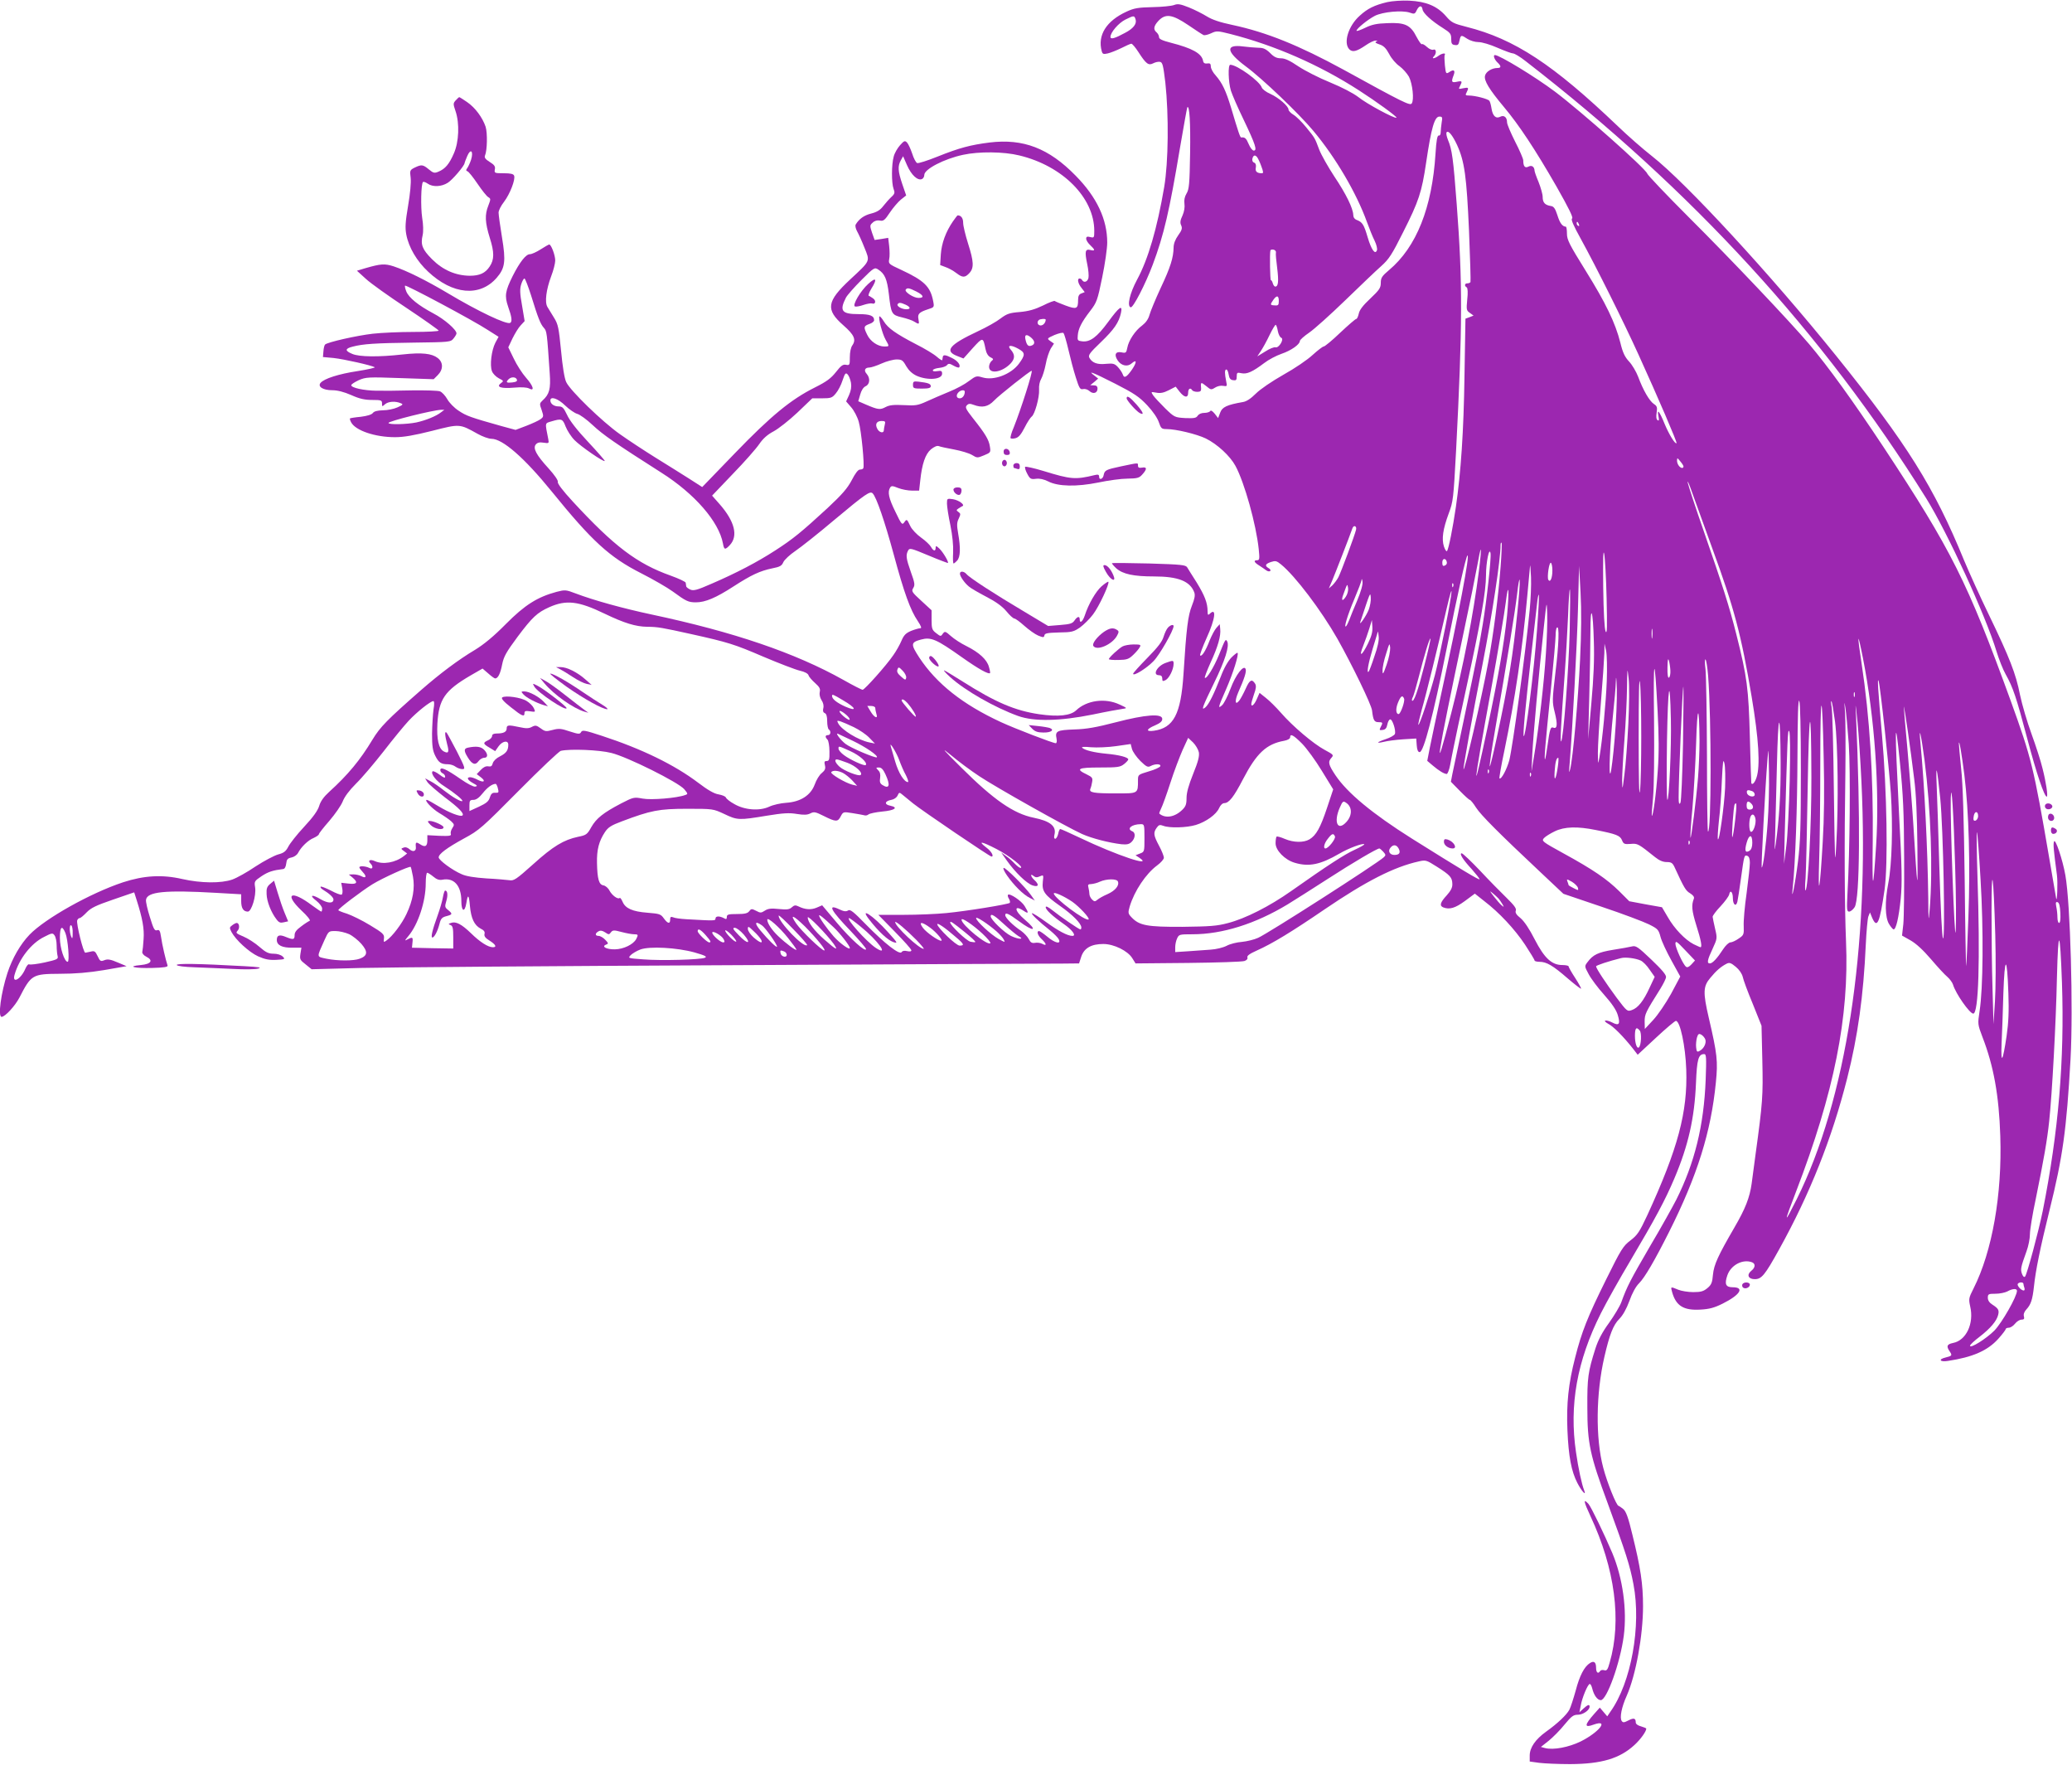 <?xml version="1.0" standalone="no"?>
<!DOCTYPE svg PUBLIC "-//W3C//DTD SVG 20010904//EN"
 "http://www.w3.org/TR/2001/REC-SVG-20010904/DTD/svg10.dtd">
<svg version="1.0" xmlns="http://www.w3.org/2000/svg"
 width="1280pt" height="1090pt" viewBox="0 0 1280 1090"
 preserveAspectRatio="xMidYMid meet">
<g transform="translate(0,1090) scale(0.1,-0.1)"
fill="#9c27b0" stroke="none">
<path d="M8570 10887 c-80 -19 -122 -40 -170 -84 -71 -63 -103 -169 -64 -208
20 -19 45 -13 102 26 23 16 50 29 60 28 13 0 14 -2 3 -6 -9 -4 -2 -10 20 -17
26 -8 41 -23 61 -60 14 -28 43 -61 64 -75 20 -15 46 -44 58 -65 22 -43 33
-143 17 -165 -10 -15 -55 7 -420 208 -277 151 -477 232 -688 277 -77 16 -126
33 -158 53 -26 16 -75 41 -110 55 -53 21 -69 24 -92 15 -16 -6 -75 -12 -133
-13 -88 -2 -114 -6 -161 -28 -124 -57 -180 -145 -153 -244 5 -18 10 -20 37
-14 18 4 55 19 84 33 29 15 57 27 62 27 6 0 26 -24 44 -52 47 -73 62 -84 91
-69 13 7 32 11 42 9 16 -3 20 -21 33 -128 22 -203 19 -490 -7 -645 -44 -257
-99 -446 -168 -573 -45 -84 -63 -163 -39 -170 15 -4 90 141 136 263 69 184
103 330 169 725 23 134 43 246 45 248 13 13 20 -94 17 -283 -3 -191 -6 -224
-22 -250 -12 -20 -16 -41 -13 -63 3 -21 -1 -48 -12 -73 -14 -29 -16 -45 -8
-61 8 -18 4 -30 -19 -62 -18 -25 -28 -52 -28 -75 -1 -62 -19 -121 -80 -250
-32 -69 -63 -144 -69 -166 -7 -26 -23 -48 -45 -65 -43 -31 -84 -93 -92 -138
-6 -31 -9 -34 -36 -28 -36 7 -47 -14 -24 -49 22 -34 61 -42 86 -20 33 29 34 9
4 -36 -34 -49 -50 -58 -58 -31 -4 11 -17 31 -30 45 -20 21 -29 24 -73 20 -54
-6 -86 6 -103 37 -9 16 1 30 71 97 82 79 111 121 124 181 11 53 -10 38 -79
-56 -69 -94 -112 -126 -161 -120 -27 3 -30 6 -27 36 3 42 23 82 77 152 40 52
45 65 74 207 17 82 31 179 31 215 0 143 -64 280 -195 413 -166 170 -324 230
-531 205 -119 -15 -187 -33 -322 -87 -62 -25 -119 -43 -126 -40 -8 3 -22 30
-31 59 -10 29 -24 60 -32 68 -13 13 -18 11 -43 -17 -16 -18 -34 -49 -39 -70
-14 -49 -14 -164 -1 -199 9 -24 8 -31 -14 -51 -13 -12 -36 -38 -50 -56 -18
-24 -39 -37 -75 -46 -44 -11 -75 -34 -95 -68 -4 -7 0 -25 8 -40 9 -16 30 -61
46 -102 35 -87 40 -78 -88 -197 -146 -136 -153 -186 -41 -284 65 -57 79 -87
55 -122 -10 -13 -16 -43 -16 -74 0 -48 -1 -51 -24 -47 -18 4 -31 -5 -62 -45
-31 -39 -58 -59 -130 -95 -148 -74 -271 -175 -494 -406 l-202 -209 -81 52
c-45 29 -139 87 -208 130 -69 43 -168 108 -220 145 -108 76 -307 269 -331 321
-11 22 -23 97 -32 194 -14 141 -18 163 -43 203 -15 25 -34 55 -41 67 -18 29
-8 107 23 190 14 36 25 80 25 97 0 33 -25 99 -37 99 -4 0 -28 -14 -53 -30 -25
-16 -55 -30 -67 -30 -24 0 -62 -48 -106 -135 -46 -93 -51 -122 -28 -189 23
-64 26 -92 13 -100 -21 -13 -198 71 -387 184 -133 79 -252 138 -333 165 -56
18 -80 16 -174 -11 l-53 -16 55 -50 c30 -28 144 -109 253 -181 108 -72 197
-135 197 -139 0 -4 -70 -8 -155 -8 -86 0 -199 -5 -252 -11 -97 -11 -280 -52
-295 -67 -4 -4 -9 -23 -10 -42 l-3 -35 66 -6 c64 -7 233 -45 254 -57 5 -3 -43
-14 -107 -24 -113 -17 -206 -46 -228 -73 -19 -23 16 -45 72 -45 33 0 72 -10
118 -30 51 -23 83 -30 129 -30 56 0 61 -2 61 -22 0 -20 1 -20 18 -5 20 18 64
21 97 7 18 -7 15 -10 -20 -26 -22 -10 -62 -18 -90 -18 -34 -1 -54 -6 -62 -17
-8 -10 -35 -18 -74 -23 -34 -3 -64 -8 -67 -10 -2 -2 1 -13 7 -24 27 -51 148
-92 271 -92 55 0 117 11 229 39 172 44 170 44 281 -18 30 -17 69 -31 86 -31
69 0 203 -117 372 -325 249 -307 357 -406 552 -505 75 -38 163 -89 196 -113
82 -60 96 -67 143 -67 58 0 124 28 232 98 110 71 163 96 240 112 47 9 59 16
68 38 7 15 40 46 74 69 34 23 143 109 241 192 195 163 221 180 237 164 23 -23
74 -171 130 -377 64 -237 103 -345 149 -412 21 -32 25 -44 15 -44 -8 0 -33 -7
-56 -16 -33 -14 -45 -26 -60 -61 -10 -24 -33 -65 -51 -90 -42 -62 -177 -213
-189 -213 -6 0 -59 27 -119 61 -298 167 -677 296 -1185 404 -174 37 -356 87
-469 130 -60 23 -66 23 -117 10 -119 -32 -197 -81 -314 -199 -75 -76 -136
-126 -190 -159 -104 -62 -216 -146 -334 -249 -209 -183 -253 -228 -300 -306
-76 -126 -151 -217 -268 -323 -33 -30 -53 -58 -61 -86 -9 -29 -37 -69 -93
-129 -44 -47 -88 -103 -98 -123 -15 -29 -28 -39 -63 -48 -24 -7 -87 -40 -139
-74 -51 -35 -116 -71 -144 -81 -69 -24 -192 -23 -308 3 -126 29 -238 22 -367
-20 -202 -67 -480 -223 -577 -323 -57 -59 -107 -146 -137 -237 -40 -123 -60
-271 -36 -271 21 0 83 67 110 119 73 142 80 146 250 147 94 0 178 7 274 23
l138 24 -55 23 c-44 19 -62 22 -82 14 -23 -9 -27 -7 -42 25 -14 30 -20 34 -42
28 -14 -3 -30 -6 -34 -7 -12 -1 -57 182 -50 200 3 8 10 14 15 14 6 0 25 16 43
35 27 28 58 43 163 79 l131 45 15 -47 c36 -113 48 -178 43 -242 -2 -36 -6 -71
-8 -79 -2 -8 8 -21 24 -29 46 -23 31 -46 -33 -52 -91 -8 -39 -21 70 -18 76 2
99 6 95 16 -10 28 -34 130 -40 175 -6 39 -10 47 -25 42 -15 -5 -22 9 -44 81
-15 47 -26 95 -24 107 7 50 118 61 431 43 l157 -9 0 -42 c0 -43 13 -65 41 -65
23 0 53 99 45 150 -6 37 -4 39 40 69 41 27 69 36 134 44 9 1 16 15 18 33 3 26
8 33 32 38 16 3 34 15 41 28 19 37 62 79 97 93 17 8 32 18 32 23 0 5 29 42 65
83 35 41 72 94 82 119 11 29 40 68 82 110 37 36 113 126 171 200 57 74 127
159 154 188 51 55 136 122 153 122 6 0 7 -19 1 -52 -4 -29 -8 -97 -9 -150 0
-78 4 -104 20 -136 21 -42 36 -52 79 -52 15 0 36 -7 46 -15 11 -8 30 -15 42
-15 20 0 18 7 -33 108 -31 59 -59 111 -64 117 -13 13 -11 -16 3 -70 14 -50 9
-61 -20 -46 -32 17 -45 74 -40 172 9 151 45 204 206 298 l73 42 35 -30 c19
-17 38 -31 43 -31 17 0 32 29 43 86 10 50 25 76 96 172 90 120 121 149 195
182 105 47 181 38 342 -40 123 -59 192 -80 264 -81 63 0 94 -6 266 -44 235
-52 272 -64 449 -140 99 -42 201 -81 227 -87 31 -7 51 -18 54 -29 3 -10 22
-31 41 -48 27 -24 33 -36 28 -55 -3 -15 1 -34 11 -50 11 -16 15 -35 11 -50 -4
-16 -1 -26 9 -30 10 -4 15 -20 15 -50 0 -25 5 -48 10 -51 15 -10 12 -35 -5
-35 -18 0 -19 -12 -3 -28 6 -6 12 -39 12 -72 1 -51 -2 -60 -17 -60 -14 0 -16
-5 -11 -26 5 -21 1 -31 -19 -48 -15 -11 -34 -43 -44 -71 -25 -67 -87 -107
-176 -113 -34 -2 -82 -13 -105 -24 -60 -28 -153 -21 -217 17 -26 14 -48 32
-51 40 -3 7 -23 15 -45 19 -27 4 -67 27 -126 72 -147 111 -348 209 -596 290
-104 34 -120 37 -127 23 -8 -14 -15 -14 -71 4 -53 18 -67 19 -105 9 -41 -11
-47 -10 -74 10 -26 19 -33 20 -54 9 -18 -10 -35 -11 -75 -2 -71 15 -81 14 -81
-8 0 -21 -19 -31 -61 -31 -19 0 -29 -5 -29 -15 0 -9 -11 -21 -25 -27 -33 -15
-32 -22 10 -46 l34 -21 21 30 c24 33 60 39 60 10 0 -35 -12 -52 -51 -72 -23
-11 -41 -29 -45 -43 -4 -17 -11 -22 -27 -19 -15 3 -31 -5 -47 -22 l-25 -26 25
-19 c33 -25 20 -36 -19 -16 -16 9 -37 16 -46 16 -25 0 -17 -18 18 -37 26 -14
29 -18 13 -21 -11 -2 -48 17 -91 47 -88 61 -125 78 -125 55 0 -8 7 -17 15 -20
8 -4 15 -13 15 -21 0 -10 -10 -6 -35 13 -20 15 -39 24 -43 20 -13 -14 24 -62
73 -92 61 -39 117 -85 111 -91 -7 -7 -59 23 -113 65 -27 22 -65 48 -83 57
l-34 18 15 -24 c9 -13 58 -55 108 -94 87 -65 120 -100 108 -111 -11 -11 -85
18 -147 56 -36 22 -68 40 -73 40 -19 0 30 -53 76 -81 29 -17 62 -40 74 -51 20
-19 21 -22 7 -43 -8 -12 -12 -28 -9 -36 4 -11 -9 -13 -70 -11 l-75 4 0 -31 c0
-38 -13 -46 -45 -25 -25 16 -29 14 -26 -18 3 -25 -18 -32 -39 -13 -12 11 -26
15 -37 10 -17 -6 -17 -7 2 -21 l20 -15 -20 -16 c-53 -41 -129 -54 -180 -31
-28 13 -45 4 -27 -14 20 -20 15 -40 -7 -28 -22 11 -61 14 -61 3 0 -4 10 -17
22 -30 25 -26 19 -40 -10 -24 -12 6 -33 11 -49 11 l-28 -1 22 -18 c37 -31 29
-44 -23 -38 l-46 5 6 -33 c4 -19 2 -36 -3 -40 -6 -3 -36 8 -67 25 -32 16 -60
27 -63 24 -3 -4 2 -11 13 -18 40 -24 66 -48 66 -61 0 -25 -33 -25 -77 0 -56
34 -76 28 -29 -8 20 -16 36 -37 36 -48 0 -10 -2 -19 -5 -19 -3 0 -29 18 -58
39 -127 96 -175 73 -65 -32 36 -33 58 -61 51 -64 -6 -2 -30 -17 -52 -34 -29
-21 -41 -36 -41 -54 0 -29 -8 -30 -53 -12 -40 17 -57 12 -57 -18 0 -33 33 -49
99 -48 l53 0 -6 -37 c-5 -34 -3 -39 32 -66 l37 -30 305 8 c168 4 1189 12 2270
17 1081 6 2010 10 2065 10 l101 1 14 43 c18 52 62 77 136 77 65 0 151 -42 179
-88 l20 -32 325 3 c179 2 335 7 348 12 14 5 21 13 18 22 -4 10 14 23 59 43 94
42 213 114 418 254 256 174 428 262 582 296 43 10 47 8 112 -33 82 -52 94 -66
95 -106 1 -22 -9 -42 -35 -71 -40 -43 -46 -64 -21 -74 39 -15 74 -4 133 39
l62 46 58 -46 c93 -71 188 -173 252 -269 32 -49 59 -93 59 -98 0 -4 14 -8 30
-8 44 0 83 -23 174 -102 43 -37 81 -66 83 -64 2 2 -14 32 -36 66 -23 35 -41
67 -41 72 0 4 -17 8 -38 8 -66 0 -111 42 -171 158 -33 65 -64 111 -87 131 -26
21 -35 34 -30 47 5 13 -10 33 -56 78 -35 34 -109 109 -165 169 -56 59 -107
107 -113 107 -17 0 7 -39 62 -98 26 -30 48 -57 48 -62 0 -8 -110 58 -418 251
-243 153 -399 282 -472 391 -44 66 -48 83 -24 109 14 16 11 19 -43 48 -69 37
-198 146 -270 229 -29 33 -70 74 -92 91 l-40 32 -15 -34 c-15 -37 -36 -57 -36
-35 0 7 8 35 17 61 13 35 14 52 7 64 -20 32 -34 25 -58 -29 -13 -29 -31 -62
-39 -73 -27 -35 -31 -6 -8 48 39 88 52 129 46 145 -11 30 -62 -36 -94 -123
-17 -45 -40 -90 -51 -100 -28 -25 -26 -16 25 100 44 101 79 214 70 223 -2 3
-20 -11 -38 -29 -21 -22 -46 -65 -66 -119 -41 -105 -74 -172 -95 -189 -28 -23
-18 3 54 151 68 139 96 228 81 257 -10 17 -11 15 -51 -84 -32 -78 -77 -151
-87 -141 -3 2 13 44 35 93 46 99 65 166 60 209 l-3 29 -20 -22 c-11 -12 -30
-48 -43 -80 -24 -63 -48 -100 -58 -91 -3 4 15 52 40 108 54 118 63 193 18 148
-9 -9 -12 -5 -12 17 0 51 -18 97 -67 177 -27 42 -53 84 -59 94 -9 15 -35 18
-235 24 -123 3 -226 4 -229 2 -3 -2 9 -16 26 -32 41 -36 107 -50 233 -50 149
0 223 -29 249 -99 6 -18 2 -39 -15 -82 -24 -61 -34 -136 -52 -424 -16 -246
-61 -331 -183 -348 -51 -7 -48 10 7 33 32 14 45 25 45 40 0 35 -104 27 -288
-21 -120 -31 -180 -42 -256 -44 -107 -4 -119 -10 -109 -57 3 -16 1 -28 -5 -28
-17 0 -251 90 -338 130 -236 109 -398 237 -505 399 -54 83 -53 94 10 111 63
17 95 3 256 -111 99 -70 162 -105 171 -96 2 2 -1 19 -7 39 -12 44 -59 88 -139
128 -33 16 -76 44 -96 62 -34 30 -37 31 -50 14 -12 -18 -14 -17 -41 4 -25 19
-28 28 -28 81 l0 60 -63 58 c-59 54 -63 60 -50 80 11 18 9 32 -15 98 -30 85
-32 105 -17 133 9 17 17 15 127 -31 64 -27 118 -47 119 -46 6 6 -30 67 -52 88
-20 19 -24 20 -24 6 0 -24 -14 -21 -29 6 -7 12 -34 38 -61 57 -27 19 -57 51
-66 70 -22 46 -22 46 -38 24 -13 -18 -17 -13 -55 66 -41 83 -49 122 -32 149 8
12 15 11 50 -3 23 -9 61 -16 85 -16 l44 0 7 63 c11 102 31 162 66 192 20 16
38 24 48 20 9 -4 51 -13 95 -21 43 -8 93 -23 111 -34 31 -19 33 -19 74 -2 41
17 42 18 36 55 -6 41 -28 78 -106 176 -43 55 -48 66 -36 78 10 11 20 11 41 3
53 -20 90 -13 127 26 31 33 222 184 232 184 10 0 -66 -238 -110 -348 -15 -34
-23 -65 -20 -68 3 -4 18 -4 31 0 19 5 34 23 56 66 16 32 36 62 43 67 19 12 49
119 46 166 -2 25 4 52 13 67 8 14 21 54 28 90 6 36 21 79 31 97 l20 31 -23 16
c-21 15 -21 16 26 37 27 11 52 17 56 12 4 -4 18 -50 30 -102 12 -52 32 -129
46 -172 21 -67 27 -76 44 -72 12 3 29 -2 40 -12 23 -21 50 -13 50 15 0 14 -7
20 -22 20 l-23 1 25 20 24 21 -24 19 c-44 33 -12 21 130 -51 117 -60 147 -80
197 -133 35 -37 64 -80 72 -105 13 -38 17 -42 48 -42 58 0 186 -31 242 -58 71
-35 150 -108 183 -169 56 -103 128 -362 144 -515 6 -59 5 -68 -10 -68 -24 0
-19 -13 12 -32 15 -10 35 -23 44 -30 9 -7 21 -9 25 -4 4 4 0 12 -10 17 -25 15
-21 26 14 38 28 9 35 8 63 -15 88 -72 247 -282 348 -459 89 -158 210 -406 214
-443 7 -61 14 -72 40 -72 27 0 28 -3 13 -31 -9 -18 -8 -20 13 -17 16 2 24 11
28 32 3 16 10 31 17 33 14 5 38 -69 30 -90 -3 -8 -29 -23 -57 -32 -57 -19 -63
-29 -9 -16 19 5 71 12 116 15 l82 5 3 -42 c2 -29 8 -42 18 -42 25 0 84 227
166 635 70 352 119 568 129 579 18 18 -52 -354 -165 -869 -27 -124 -56 -264
-66 -312 l-17 -87 33 -28 c39 -33 70 -52 87 -53 6 0 16 26 22 58 6 31 15 80
21 107 5 28 41 196 80 375 86 394 120 586 120 688 0 79 20 178 28 135 5 -30
-24 -294 -48 -438 -25 -151 -37 -209 -115 -580 -35 -165 -68 -321 -73 -346
l-9 -47 55 -56 c30 -31 58 -56 62 -56 4 0 22 -21 38 -47 31 -48 142 -159 404
-405 l136 -128 236 -80 c129 -43 261 -93 293 -109 54 -27 59 -32 71 -77 7 -27
38 -93 68 -147 l54 -98 -57 -107 c-33 -59 -81 -130 -110 -161 l-52 -56 -1 46
c0 46 5 56 98 204 17 28 33 59 34 70 2 14 -25 46 -90 108 -83 79 -96 88 -120
82 -15 -4 -67 -13 -117 -21 -92 -15 -124 -30 -158 -76 -19 -25 -19 -26 7 -74
14 -27 57 -85 96 -128 48 -54 75 -94 84 -125 17 -56 8 -68 -34 -46 -17 9 -37
14 -43 12 -7 -2 2 -11 18 -20 31 -15 94 -79 151 -151 l31 -40 113 105 c61 57
117 104 123 104 26 0 59 -155 64 -300 9 -263 -51 -488 -241 -901 -48 -103 -61
-122 -104 -155 -45 -34 -58 -55 -150 -241 -115 -232 -151 -323 -191 -481 -42
-162 -55 -286 -48 -451 7 -161 24 -252 61 -324 25 -49 57 -85 43 -48 -16 40
-37 139 -51 237 -43 290 6 564 153 857 34 68 117 216 185 330 153 259 212 368
270 505 86 203 124 372 133 587 6 149 15 180 51 180 13 0 14 -22 9 -158 -11
-283 -68 -515 -182 -742 -21 -41 -93 -171 -162 -287 -121 -208 -142 -248 -177
-345 -9 -25 -44 -83 -76 -128 -41 -56 -67 -105 -84 -158 -46 -145 -51 -179
-50 -367 0 -219 17 -295 125 -587 113 -308 138 -386 160 -503 49 -256 -14
-607 -143 -787 l-19 -28 -23 27 -23 27 -34 -38 c-62 -70 -63 -89 -4 -67 98 35
34 -47 -80 -104 -74 -36 -168 -54 -220 -41 l-26 7 48 38 c26 21 71 66 98 100
43 52 55 61 83 61 31 0 72 28 72 50 0 16 -12 12 -38 -12 l-25 -23 8 40 c8 49
44 135 56 135 5 0 11 -12 15 -27 10 -42 32 -73 53 -73 37 0 120 230 142 397
21 160 -6 357 -71 512 -49 116 -131 285 -147 303 -34 37 -30 15 12 -75 152
-325 194 -646 119 -905 -12 -44 -18 -52 -34 -47 -10 3 -21 1 -25 -5 -12 -20
-25 -10 -25 19 0 36 -13 46 -38 30 -35 -22 -64 -78 -88 -170 -14 -50 -31 -103
-39 -118 -17 -32 -73 -85 -143 -135 -67 -48 -102 -99 -102 -148 l0 -37 58 -8
c31 -4 118 -8 192 -8 193 1 306 34 398 119 37 34 72 83 72 100 0 3 -15 9 -32
14 -20 5 -33 15 -33 24 0 27 -12 30 -45 13 -27 -14 -34 -15 -42 -3 -13 20 -1
84 32 157 56 128 100 371 100 551 0 138 -15 237 -66 443 -25 105 -39 143 -56
157 -13 11 -26 19 -29 20 -13 0 -71 144 -95 236 -48 182 -45 457 7 683 32 139
55 198 92 235 22 22 44 61 63 112 16 46 40 90 59 108 36 36 98 143 185 316
176 350 260 620 290 925 13 131 9 173 -44 400 -36 155 -35 193 9 245 37 45 66
70 101 88 17 9 27 6 57 -19 21 -17 38 -42 43 -62 3 -17 31 -93 62 -167 l54
-135 5 -215 c5 -217 2 -260 -42 -580 -8 -63 -19 -144 -24 -180 -12 -86 -39
-155 -106 -270 -101 -174 -127 -230 -133 -292 -4 -49 -10 -63 -34 -83 -24 -20
-40 -25 -88 -25 -31 0 -74 7 -93 15 -48 20 -47 20 -37 -16 24 -84 71 -113 174
-107 55 3 86 11 138 37 108 54 137 101 62 101 -43 0 -52 19 -33 74 22 64 96
102 153 80 22 -9 20 -33 -6 -53 -29 -24 -18 -51 22 -51 42 0 62 23 152 186
189 341 325 683 419 1054 66 260 101 512 115 825 4 83 11 161 16 175 l10 25
13 -32 c31 -72 47 -35 77 172 22 155 15 610 -16 958 -25 284 -29 354 -21 332
10 -24 65 -535 76 -695 13 -201 7 -439 -16 -555 -22 -114 -20 -212 5 -252 11
-18 24 -33 28 -33 15 0 32 73 44 190 9 96 8 183 -11 535 -27 535 -26 623 6
305 20 -200 25 -307 26 -585 1 -187 -1 -372 -5 -412 l-8 -71 53 -30 c35 -20
78 -60 126 -116 40 -47 86 -97 101 -109 15 -13 31 -35 35 -48 16 -55 103 -179
125 -179 33 0 43 326 26 850 -5 151 -6 273 -3 270 3 -3 13 -133 22 -290 19
-313 16 -676 -6 -815 -12 -79 -12 -81 18 -160 69 -178 102 -361 110 -611 12
-362 -50 -713 -165 -941 -30 -59 -31 -65 -21 -111 25 -106 -25 -211 -106 -226
-38 -8 -43 -20 -20 -53 16 -24 14 -27 -27 -37 -46 -11 -34 -29 15 -21 153 23
245 63 311 136 25 28 46 55 46 60 0 5 9 9 19 9 11 0 28 11 39 25 11 14 29 25
40 25 15 0 19 5 15 20 -4 13 2 29 15 43 28 30 38 60 47 142 10 97 38 236 96
470 82 331 105 494 130 935 17 311 -1 962 -32 1135 -17 96 -62 230 -70 208 -6
-17 -3 -49 18 -208 6 -47 1 -175 -5 -143 -1 4 -20 115 -42 245 -97 567 -110
619 -239 976 -267 734 -365 929 -786 1567 -189 285 -342 497 -459 635 -120
141 -482 523 -742 782 -139 139 -255 261 -258 271 -10 31 -407 383 -570 506
-121 91 -343 226 -371 226 -13 0 -3 -28 15 -45 25 -23 25 -35 0 -35 -33 0 -70
-22 -76 -47 -8 -30 25 -84 116 -193 94 -112 194 -263 326 -493 75 -132 104
-191 96 -196 -9 -5 7 -42 54 -127 92 -167 262 -507 356 -714 121 -266 240
-542 235 -547 -9 -8 -48 57 -74 120 -30 74 -48 98 -38 48 5 -25 4 -32 -5 -26
-8 5 -10 21 -6 46 5 33 3 41 -17 54 -27 18 -66 84 -97 168 -12 31 -37 74 -56
94 -26 28 -39 54 -54 116 -31 123 -90 245 -215 446 -100 161 -115 190 -115
228 0 24 -3 43 -7 43 -21 1 -37 22 -52 71 -14 43 -23 55 -42 57 -35 6 -49 21
-49 56 0 17 -12 58 -25 91 -14 33 -25 65 -25 70 -1 25 -17 37 -38 26 -21 -11
-32 1 -32 39 0 9 -22 61 -50 115 -27 54 -50 107 -50 119 0 32 -19 47 -42 35
-27 -14 -47 5 -54 51 -3 20 -9 42 -13 47 -7 12 -89 33 -126 33 -22 0 -24 3
-15 19 15 30 13 33 -21 26 -29 -6 -30 -6 -20 13 16 31 14 34 -19 27 -32 -7
-36 -1 -21 38 13 32 3 41 -24 23 -22 -14 -23 -14 -29 40 -3 31 -4 60 -1 65 9
14 -18 10 -39 -6 -24 -18 -45 -20 -28 -3 18 18 15 49 -4 41 -8 -3 -25 4 -39
17 -14 13 -28 21 -31 17 -4 -3 -18 17 -33 45 -37 74 -72 90 -181 85 -65 -2
-97 -9 -137 -29 -29 -14 -53 -22 -53 -18 0 13 69 69 113 92 49 25 169 36 216
20 28 -10 32 -9 43 15 15 30 32 32 36 4 4 -23 55 -70 127 -115 44 -28 50 -35
50 -66 0 -29 4 -36 23 -38 18 -3 23 2 28 27 8 36 10 37 49 11 17 -11 47 -20
68 -20 22 0 73 -15 118 -35 44 -19 87 -35 96 -35 9 0 44 -21 77 -47 1032 -799
1836 -1676 2475 -2700 132 -212 367 -723 435 -947 15 -49 40 -112 56 -140 46
-82 66 -142 134 -399 57 -215 105 -357 120 -357 9 0 -4 88 -26 174 -10 43 -41
139 -68 213 -27 74 -59 183 -71 241 -26 132 -64 229 -191 492 -55 113 -124
266 -155 340 -185 452 -353 720 -792 1265 -400 496 -925 1066 -1136 1231 -55
43 -150 126 -210 184 -400 382 -638 539 -935 614 -82 21 -93 26 -129 68 -54
61 -122 89 -226 94 -44 2 -104 -2 -135 -9z m-1555 -106 c9 -28 -13 -57 -65
-84 -62 -34 -90 -42 -90 -25 0 28 50 86 92 107 53 26 55 26 63 2z m327 -37
c45 -31 87 -58 94 -61 7 -2 28 3 47 12 32 15 39 15 118 -5 274 -70 549 -190
794 -348 103 -66 237 -163 232 -169 -9 -8 -183 85 -235 127 -33 25 -100 60
-175 91 -67 27 -155 72 -196 99 -53 36 -83 50 -108 50 -26 0 -43 8 -67 33 -26
25 -42 32 -72 32 -21 1 -64 4 -94 8 -112 15 -106 -32 16 -123 102 -75 329
-292 418 -399 138 -165 266 -384 330 -561 15 -41 36 -94 48 -117 11 -23 18
-50 14 -59 -11 -29 -34 3 -57 80 -23 79 -33 94 -66 107 -15 5 -23 17 -23 31
-1 41 -45 131 -117 238 -38 58 -80 132 -93 165 -28 74 -25 70 -81 139 -26 32
-60 66 -78 77 -17 10 -31 25 -31 32 0 21 -61 74 -112 97 -26 11 -49 29 -53 39
-12 39 -153 141 -195 141 -15 0 -12 -107 4 -160 8 -25 43 -106 79 -180 73
-153 85 -190 62 -190 -8 0 -22 18 -31 40 -15 36 -24 44 -46 41 -7 -1 -18 33
-63 184 -32 105 -54 152 -95 199 -17 18 -30 43 -30 55 0 17 -5 22 -22 19 -16
-2 -24 3 -26 17 -9 45 -66 77 -199 111 -54 14 -73 23 -73 35 0 9 -7 22 -15 29
-22 18 -18 40 12 72 44 46 86 39 185 -28z m1564 -601 c-3 -21 -6 -48 -6 -60 0
-13 -5 -22 -12 -20 -9 1 -15 -30 -20 -112 -21 -334 -118 -577 -287 -719 -44
-37 -51 -48 -51 -79 0 -31 -9 -44 -65 -97 -45 -42 -67 -71 -71 -93 -4 -18 -11
-33 -16 -33 -5 0 -49 -38 -99 -85 -49 -47 -95 -85 -102 -85 -6 0 -37 -24 -68
-52 -32 -30 -110 -83 -180 -122 -72 -41 -143 -89 -171 -117 -30 -30 -58 -49
-80 -52 -98 -17 -128 -31 -140 -65 l-13 -34 -21 27 c-14 17 -24 23 -28 16 -4
-6 -20 -11 -37 -11 -17 0 -33 -7 -40 -17 -9 -15 -22 -17 -77 -15 -65 4 -67 5
-124 60 -32 32 -65 67 -74 80 -15 23 -15 23 19 17 25 -5 46 -1 77 15 l43 22
24 -31 c30 -38 53 -40 53 -6 0 25 14 33 25 15 3 -5 17 -10 31 -10 20 0 25 5
24 23 -4 38 -1 39 31 13 29 -24 31 -25 55 -10 14 9 35 14 50 11 24 -4 26 -3
19 27 -10 52 -10 71 0 74 6 1 12 -12 15 -30 4 -25 11 -34 28 -36 18 -3 22 1
22 23 0 24 3 26 29 20 34 -7 68 8 141 63 27 21 75 46 107 57 59 20 113 58 113
79 0 7 26 30 58 52 31 21 131 111 222 199 91 88 190 183 222 211 49 44 67 72
136 210 97 192 115 247 142 429 32 216 52 285 82 285 18 0 20 -4 14 -37z m95
-138 c47 -103 59 -196 74 -530 7 -170 11 -313 9 -317 -3 -5 -12 -8 -20 -8 -16
0 -19 -16 -3 -25 6 -5 8 -31 3 -75 -6 -63 -5 -68 17 -83 l22 -16 -25 -10 -25
-9 -6 -354 c-5 -343 -22 -593 -53 -808 -19 -130 -45 -262 -55 -273 -4 -5 -12
8 -19 28 -15 47 -6 108 30 205 27 72 29 89 45 385 40 776 41 1038 4 1524 -21
280 -29 338 -54 397 -8 20 -12 40 -9 46 10 16 36 -15 65 -77z m-2704 -65 c267
-64 463 -261 463 -466 0 -42 -1 -44 -25 -38 -19 5 -25 2 -25 -10 0 -10 11 -27
25 -40 31 -29 32 -38 1 -30 -32 8 -36 -8 -20 -85 8 -36 11 -75 8 -88 -6 -24
-28 -31 -39 -13 -3 6 -10 10 -16 10 -16 0 -10 -31 12 -58 l20 -26 -20 -8 c-15
-5 -21 -16 -21 -40 0 -56 -9 -60 -77 -35 -34 13 -64 25 -67 28 -3 3 -36 -9
-73 -28 -50 -24 -88 -35 -143 -40 -64 -5 -80 -11 -119 -40 -24 -19 -88 -55
-140 -79 -177 -83 -209 -122 -127 -153 l38 -15 58 65 c62 68 63 68 78 -6 5
-26 16 -44 30 -51 20 -10 21 -13 7 -24 -8 -7 -15 -23 -15 -35 0 -48 81 -35
134 21 27 30 27 54 -1 86 -23 26 1 30 46 5 46 -25 46 -38 5 -94 -49 -65 -154
-105 -224 -84 -37 11 -41 10 -84 -22 -24 -19 -79 -49 -122 -66 -44 -18 -106
-45 -139 -60 -55 -25 -69 -27 -141 -23 -62 3 -88 1 -113 -12 -34 -18 -46 -17
-123 16 l-46 20 12 41 c7 26 20 46 34 52 26 12 29 50 6 76 -19 21 -11 39 16
39 11 0 45 11 76 25 31 14 73 25 93 25 32 0 39 -5 59 -41 16 -27 37 -47 65
-60 68 -30 157 -23 157 13 0 17 -5 20 -30 16 -19 -3 -29 -1 -27 6 2 6 20 12
40 14 19 2 41 9 47 17 9 11 16 11 40 -3 16 -9 31 -14 35 -11 12 13 -9 41 -44
58 -39 20 -55 22 -57 6 -1 -5 -2 -14 -3 -19 0 -4 -16 5 -34 21 -18 16 -76 51
-128 77 -125 65 -173 99 -199 141 -12 20 -25 34 -27 31 -9 -8 18 -109 38 -144
24 -42 24 -42 -8 -42 -40 0 -87 32 -106 73 -23 47 -22 53 13 66 17 5 30 16 30
23 0 28 -25 38 -96 38 -104 0 -120 20 -78 102 8 15 51 64 95 108 79 79 82 80
105 65 40 -26 54 -59 65 -151 14 -123 17 -129 81 -144 29 -7 63 -18 75 -26 31
-19 33 -18 27 14 -7 33 4 44 59 62 38 12 39 13 32 49 -17 91 -55 128 -199 195
-76 35 -78 37 -73 65 4 16 3 53 0 81 l-6 51 -42 -7 -42 -6 -16 45 c-14 43 -14
46 4 62 11 11 28 16 44 13 22 -5 31 2 62 49 20 30 51 66 68 80 l33 26 -24 70
c-27 80 -29 111 -9 147 l14 25 25 -57 c26 -59 65 -95 91 -84 8 3 15 14 15 26
0 35 122 99 240 124 97 21 250 20 347 -4z m1470 -12 c5 -7 17 -32 25 -55 13
-35 14 -43 3 -43 -30 0 -42 11 -37 35 3 16 -1 27 -11 31 -9 3 -13 13 -10 25 6
22 17 24 30 7z m1987 -414 c3 -8 2 -12 -4 -9 -6 3 -10 10 -10 16 0 14 7 11 14
-7z m-1872 -174 c-2 -8 2 -51 8 -96 10 -81 7 -114 -12 -114 -5 0 -12 9 -15 20
-3 11 -8 20 -12 20 -5 0 -8 160 -3 183 1 5 10 7 20 5 9 -2 16 -10 14 -18z
m-4602 -262 c44 -143 59 -180 80 -203 18 -20 19 -27 36 -281 7 -96 -2 -129
-44 -167 -19 -18 -20 -21 -6 -59 13 -39 13 -42 -7 -57 -12 -9 -52 -27 -88 -41
l-66 -25 -85 23 c-193 54 -220 64 -266 95 -27 17 -59 50 -71 72 -12 21 -32 43
-45 48 -13 5 -90 7 -173 6 -82 -2 -181 -3 -220 -2 -77 1 -155 18 -155 34 0 6
21 19 46 31 44 19 58 20 255 13 l208 -7 25 25 c35 35 35 79 0 106 -36 28 -97
35 -216 22 -151 -17 -268 -15 -311 3 -47 19 -47 33 1 45 64 17 139 22 376 25
224 3 230 3 248 26 10 12 18 26 18 31 0 23 -75 88 -142 123 -94 50 -152 97
-168 136 -7 17 -10 33 -8 36 7 6 420 -214 510 -273 l68 -43 -20 -37 c-24 -47
-35 -139 -21 -175 5 -15 25 -35 42 -44 31 -16 32 -17 13 -31 -31 -23 1 -34 82
-27 46 4 78 2 92 -5 37 -20 27 15 -19 67 -23 26 -57 79 -75 117 l-34 70 26 55
c15 30 37 67 51 81 l24 26 -16 96 c-14 77 -14 103 -5 132 6 19 15 35 20 35 4
0 22 -46 40 -102z m2380 22 c46 -23 52 -40 14 -40 -30 0 -87 37 -79 51 9 13
21 11 65 -11z m2240 -59 c0 -25 -4 -29 -25 -27 -29 1 -30 4 -9 34 21 30 34 28
34 -7z m-2305 -23 c30 -14 33 -28 4 -28 -28 0 -61 19 -54 31 8 12 19 11 50 -3z
m865 -92 c0 -18 -15 -36 -31 -36 -18 0 -26 20 -12 33 7 8 43 10 43 3z m1434
-71 c4 -20 13 -38 21 -41 20 -8 -15 -65 -35 -59 -9 3 -38 -9 -64 -26 l-49 -30
22 33 c12 18 37 63 54 99 18 37 35 65 38 63 4 -2 10 -20 13 -39z m-1522 -42
c22 -20 23 -39 1 -47 -20 -8 -30 1 -38 37 -8 32 8 36 37 10z m-1115 -277 c4
-25 0 -49 -12 -76 l-18 -39 31 -36 c17 -19 39 -60 47 -90 16 -54 37 -273 28
-287 -2 -5 -12 -8 -21 -8 -11 0 -29 -24 -50 -65 -27 -51 -59 -88 -150 -173
-161 -148 -212 -190 -322 -261 -111 -72 -241 -140 -394 -206 -91 -40 -112 -45
-132 -36 -13 6 -25 15 -25 21 -1 5 -2 15 -3 21 0 6 -43 26 -93 44 -208 74
-349 181 -604 457 -62 67 -97 113 -93 122 3 8 -19 41 -57 83 -77 84 -98 125
-79 148 10 12 24 15 48 11 33 -5 34 -4 29 22 -21 106 -22 97 21 110 61 18 68
16 86 -32 10 -25 34 -63 55 -84 37 -38 180 -137 187 -129 2 2 -44 55 -103 118
-68 72 -115 133 -130 167 -21 44 -29 52 -52 52 -29 0 -51 16 -51 37 0 28 47
12 92 -32 25 -24 59 -47 74 -51 16 -4 59 -35 96 -70 63 -59 139 -112 425 -294
205 -130 354 -302 379 -436 7 -40 13 -42 43 -10 52 56 30 146 -64 253 l-46 52
128 134 c71 73 144 156 163 184 24 35 51 59 89 79 30 16 96 68 147 116 l92 88
60 0 c55 0 63 3 85 30 14 16 33 52 42 81 15 44 19 49 31 37 8 -8 17 -31 21
-52z m-2064 20 c4 -10 -4 -15 -29 -18 -36 -4 -41 1 -22 20 16 16 45 15 51 -2z
m2767 -75 c0 -23 -14 -41 -31 -41 -21 0 -25 20 -7 38 14 14 38 16 38 3z
m-3235 -127 c-30 -24 -94 -50 -153 -63 -60 -12 -172 -15 -172 -3 0 11 276 80
325 81 l20 0 -20 -15z m2741 -76 c-3 -13 -6 -29 -6 -35 0 -21 -28 -15 -40 8
-16 29 -5 49 26 49 22 0 25 -3 20 -22z m4934 -259 c0 -5 -4 -9 -8 -9 -15 0
-32 24 -32 45 1 19 1 19 20 -4 11 -13 20 -27 20 -32z m178 -506 c135 -369 178
-529 243 -916 44 -262 54 -428 30 -499 -10 -31 -26 -48 -32 -35 -1 1 -5 128
-9 282 -8 304 -17 374 -84 639 -43 170 -83 296 -201 636 -51 146 -95 281 -99
300 -3 19 11 -14 32 -75 22 -60 76 -210 120 -332z m-2201 115 c-9 -37 -92
-260 -109 -293 -9 -17 -26 -39 -37 -50 l-22 -19 21 49 c17 40 106 269 125 323
8 22 28 13 22 -10z m893 -229 c-14 -184 -44 -416 -76 -588 -40 -218 -151 -696
-153 -660 -1 18 52 312 118 649 60 308 111 646 111 734 0 11 3 17 6 14 3 -3 0
-70 -6 -149z m655 -194 c4 -177 3 -224 -6 -205 -7 16 -13 115 -15 275 -2 171
0 236 6 205 5 -25 12 -148 15 -275z m-789 168 c-35 -273 -96 -587 -171 -878
-114 -441 -91 -295 78 505 36 168 73 351 83 407 10 57 19 101 22 99 2 -3 -3
-62 -12 -133z m-198 55 c2 -9 -4 -18 -13 -21 -11 -5 -15 0 -15 19 0 28 23 29
28 2z m652 -51 c0 -47 -13 -77 -25 -58 -9 16 5 112 16 105 5 -3 9 -24 9 -47z
m-140 -242 c-27 -278 -105 -844 -126 -930 -15 -55 -50 -122 -61 -112 -2 3 11
81 31 174 65 315 111 621 141 953 8 91 16 174 17 185 1 11 4 -20 6 -70 2 -49
-2 -139 -8 -200z m311 -310 c-12 -247 -44 -608 -61 -675 -7 -28 -8 -23 -4 25
19 238 46 735 52 960 l7 270 9 -165 c6 -111 5 -246 -3 -415z m-386 307 c-28
-277 -57 -457 -127 -781 -23 -107 -43 -190 -45 -184 -2 6 12 105 32 219 80
462 124 735 137 844 7 63 14 102 16 87 2 -15 -4 -99 -13 -185z m-990 61 c-21
-49 -43 -103 -49 -120 -7 -18 -16 -36 -20 -40 -17 -17 8 67 50 166 24 57 45
111 45 120 1 9 4 4 6 -11 3 -17 -10 -62 -32 -115z m592 85 c-3 -8 -6 -5 -6 6
-1 11 2 17 5 13 3 -3 4 -12 1 -19z m-663 -63 c-21 -32 -30 -25 -16 12 26 72
25 70 30 41 2 -15 -4 -38 -14 -53z m996 -115 c-18 -173 -53 -374 -120 -690
-99 -467 -93 -392 21 229 43 238 84 481 91 540 8 64 14 92 16 71 2 -19 -2 -87
-8 -150z m-380 -67 c-23 -114 -52 -251 -66 -303 -30 -114 -95 -312 -102 -306
-2 3 8 44 21 93 26 89 102 398 153 621 44 189 40 127 -6 -105z m767 -30 c-6
-238 -39 -669 -53 -682 -7 -6 -1 103 22 414 8 110 17 273 21 363 3 89 8 162
11 162 3 0 2 -116 -1 -257z m-1241 133 c-15 -39 -63 -108 -52 -76 62 188 61
185 64 150 2 -18 -4 -52 -12 -74z m1039 -127 c-19 -260 -71 -667 -82 -655 -6
6 8 159 47 506 17 146 33 289 36 318 3 30 8 52 10 49 3 -3 -2 -101 -11 -218z
m55 -144 c-12 -187 -43 -452 -70 -615 l-19 -115 5 110 c6 114 39 483 71 780
18 169 18 169 21 85 2 -47 -2 -157 -8 -245z m296 77 c4 -108 -1 -227 -15 -382
l-20 -225 7 265 c4 146 7 324 7 397 0 181 16 140 21 -55z m-1396 -18 c-38 -77
-58 -85 -28 -11 11 28 28 76 37 105 l16 53 3 -42 c2 -31 -5 -58 -28 -105z
m1159 -176 c-20 -173 -21 -182 -4 -249 18 -74 15 -102 -9 -93 -17 7 -22 -7
-36 -110 -6 -44 -13 -82 -15 -85 -7 -6 0 81 36 433 16 160 29 308 29 331 0 23
3 45 8 49 16 17 12 -106 -9 -276z m598 215 c-2 -16 -4 -5 -4 22 0 28 2 40 4
28 2 -13 2 -35 0 -50z m-1717 -118 c-16 -49 -32 -91 -35 -93 -14 -14 -2 53 25
142 17 55 31 102 32 105 1 3 3 -10 5 -30 3 -23 -7 -68 -27 -124z m309 -56
c-40 -157 -65 -227 -76 -216 -2 3 0 14 6 24 5 11 21 66 36 124 32 126 66 241
72 235 2 -2 -15 -77 -38 -167z m2710 44 c72 -366 103 -810 81 -1153 -19 -300
-25 -294 -21 25 4 399 -18 762 -69 1099 -29 189 -25 202 9 29z m-2943 -38
c-21 -60 -25 -65 -25 -37 -1 19 9 66 22 105 20 66 22 69 25 37 1 -19 -8 -66
-22 -105z m1360 -100 c-5 -134 -27 -365 -45 -470 -9 -50 -9 -50 -10 25 0 41 8
183 19 315 11 132 20 267 21 300 l1 60 10 -45 c5 -25 7 -108 4 -185z m393 63
c1 -20 -3 -40 -9 -43 -6 -4 -10 19 -9 62 1 49 3 61 9 43 4 -14 8 -42 9 -62z
m-79 -249 c8 -157 9 -257 1 -369 -10 -144 -29 -285 -37 -278 -1 2 2 53 8 113
6 66 8 260 6 485 -5 394 3 411 22 49z m312 218 c21 -269 20 -983 -1 -962 -3 4
-6 214 -6 468 -1 254 -5 494 -9 532 -5 41 -5 67 0 62 5 -5 12 -50 16 -100z
m-4954 -12 c-3 -17 -6 -16 -32 7 -21 18 -27 30 -22 43 6 17 9 17 32 -7 14 -14
24 -34 22 -43z m4461 -288 c-6 -114 -16 -254 -24 -310 -12 -99 -13 -100 -14
-37 0 36 6 148 14 250 8 102 15 246 16 320 2 130 2 132 10 60 5 -45 4 -159 -2
-283z m-84 -87 c-9 -107 -21 -204 -26 -215 -12 -26 -3 188 16 365 8 74 16 164
17 200 1 43 4 27 6 -45 2 -60 -4 -198 -13 -305z m164 10 c0 -146 -3 -296 -8
-335 -5 -46 -8 69 -8 335 0 261 3 380 8 335 5 -38 8 -189 8 -335z m183 106 c4
-167 -12 -514 -22 -495 -4 8 -5 172 -2 364 6 345 18 414 24 131z m75 -147 c-4
-200 -11 -357 -16 -367 -8 -13 -11 -5 -11 33 -1 92 24 685 29 685 2 0 1 -158
-2 -351z m1060 289 c-3 -7 -5 -2 -5 12 0 14 2 19 5 13 2 -7 2 -19 0 -25z
m-6249 -23 c81 -47 90 -72 14 -39 -53 24 -82 47 -82 66 0 12 5 11 68 -27z
m3466 10 c6 -17 -22 -95 -34 -95 -17 0 -19 33 -4 70 17 42 28 50 38 25z m2451
-445 c0 -342 -3 -441 -18 -562 -17 -138 -44 -269 -32 -158 16 151 28 493 29
807 1 245 4 356 11 345 6 -11 10 -174 10 -432z m141 79 c5 -196 3 -371 -6
-520 -17 -297 -30 -366 -22 -114 4 110 7 382 7 604 0 457 12 474 21 30z
m-5660 339 c28 -32 57 -79 51 -84 -5 -5 -87 90 -87 100 0 13 17 5 36 -16z
m5815 -253 c11 -165 7 -654 -8 -922 -5 -100 -4 -113 10 -113 9 0 24 12 34 27
33 49 36 565 9 1178 -5 94 -4 92 9 -35 7 -74 18 -237 24 -363 50 -1035 -95
-1972 -399 -2582 -81 -162 -82 -155 -5 45 236 614 329 1079 309 1545 -9 219
-11 604 -4 1045 2 157 1 323 -2 370 -5 67 -5 74 2 30 5 -30 14 -131 21 -225z
m-85 139 c18 -141 22 -514 8 -754 -8 -153 -9 -129 -15 320 -3 267 -9 503 -14
525 -4 22 -5 37 -1 34 4 -4 13 -60 22 -125z m-5929 84 c0 -7 3 -24 7 -37 12
-34 -14 -23 -37 17 l-19 32 24 0 c14 0 25 -6 25 -12z m5092 -203 c0 -60 -4
-162 -9 -225 -12 -144 -43 -387 -47 -373 -2 6 3 87 12 179 8 93 19 275 23 404
7 239 19 248 21 15z m1326 -235 c12 -90 18 -230 20 -420 3 -299 1 -287 -25
135 -6 99 -22 302 -35 450 -14 149 -24 275 -24 280 2 13 43 -270 64 -445z
m-6598 396 c15 -13 25 -27 21 -31 -3 -3 -21 7 -40 24 -39 36 -22 42 19 7z
m5963 -386 c1 -287 -20 -684 -36 -699 -4 -3 -4 30 0 74 3 44 9 292 13 550 8
519 22 564 23 75z m-190 90 c1 -193 -9 -350 -30 -500 -8 -55 -8 -48 -4 50 2
63 7 257 11 430 8 347 21 358 23 20z m-5725 219 c33 -16 76 -45 95 -65 l35
-36 -35 7 c-68 14 -169 76 -191 116 -10 19 -9 20 13 14 12 -4 50 -20 83 -36z
m5781 -333 c-4 -160 -13 -340 -21 -401 l-14 -110 4 170 c17 618 19 666 28 649
6 -11 7 -122 3 -308z m-5786 248 c79 -38 156 -91 147 -101 -8 -7 -162 58 -194
83 -30 23 -66 71 -46 62 4 -2 46 -22 93 -44z m6619 -119 c39 -304 52 -672 32
-920 -7 -84 -8 -80 -9 70 -4 306 -23 691 -48 955 -12 123 4 55 25 -105z
m-3845 102 c29 -30 84 -105 122 -168 l70 -114 -38 -114 c-41 -123 -67 -170
-109 -195 -36 -21 -98 -20 -152 3 -25 11 -48 17 -51 14 -3 -4 -6 -22 -6 -41 0
-44 57 -102 117 -120 89 -27 160 -12 277 56 58 34 145 66 154 58 2 -3 -24 -18
-59 -34 -62 -28 -167 -96 -394 -256 -132 -93 -281 -169 -390 -197 -67 -18
-112 -21 -280 -23 -219 -1 -267 8 -315 59 -22 23 -22 28 -11 67 29 96 100 202
169 253 23 17 42 38 42 48 0 9 -13 43 -30 74 -34 64 -36 80 -15 110 13 19 20
21 41 13 38 -15 144 -12 201 5 63 19 127 65 144 104 8 18 21 31 32 31 29 0 59
38 116 148 84 161 144 217 254 237 22 4 37 13 37 21 0 26 21 14 74 -39z m-638
-53 c4 -24 -4 -57 -35 -133 -28 -70 -41 -116 -41 -149 0 -40 -5 -53 -28 -75
-46 -44 -103 -53 -140 -22 -2 2 3 16 11 32 8 15 34 87 57 158 23 72 58 163 76
204 l34 74 30 -28 c16 -16 32 -43 36 -61z m4729 -139 c28 -228 37 -552 25
-877 -6 -166 -12 -303 -14 -305 -1 -2 -6 241 -9 539 -5 371 -11 587 -22 683
-8 77 -14 147 -14 155 2 26 18 -70 34 -195z m-5090 85 c37 -36 46 -40 63 -31
28 15 65 14 60 -1 -3 -7 -35 -22 -71 -32 -66 -20 -67 -20 -67 -55 0 -83 2 -81
-134 -81 -141 0 -170 5 -160 29 4 9 9 28 11 43 4 23 0 29 -33 45 -72 34 -56
43 79 43 111 0 127 2 151 21 14 11 26 24 26 29 0 13 -57 28 -135 35 -74 7
-133 21 -150 37 -6 6 15 7 55 3 36 -3 106 0 155 7 l90 13 8 -31 c5 -17 28 -50
52 -74z m-1490 6 c10 -28 28 -70 41 -93 12 -24 18 -43 13 -43 -23 0 -58 55
-79 127 -13 43 -25 85 -27 93 -12 39 36 -39 52 -84z m495 -100 c102 -68 536
-312 635 -357 61 -27 166 -54 243 -63 34 -3 48 0 63 15 23 23 25 57 4 65 -38
15 -4 44 53 44 21 0 22 -3 22 -85 0 -84 0 -86 -27 -96 l-28 -11 23 -15 c92
-63 -141 15 -367 123 -63 30 -117 54 -121 54 -4 0 -10 -13 -13 -30 -4 -16 -12
-30 -18 -30 -7 0 -9 9 -5 25 13 52 -25 84 -129 105 -123 25 -246 110 -445 308
-119 118 -131 132 -65 78 44 -37 123 -96 175 -130z m-797 155 c58 -26 109 -72
95 -86 -7 -8 -99 34 -135 62 -18 13 -33 31 -33 39 0 18 -2 19 73 -15z m5667
-440 c-10 -142 -29 -285 -37 -278 -4 4 22 495 35 657 7 93 7 91 10 -70 2 -91
-2 -230 -8 -309z m-7144 429 c99 -24 414 -181 451 -224 23 -28 24 -30 6 -36
-51 -19 -210 -32 -263 -22 -54 10 -57 9 -133 -30 -111 -58 -153 -92 -184 -146
-25 -45 -31 -50 -82 -60 -89 -19 -154 -58 -278 -170 -105 -94 -119 -103 -147
-98 -17 2 -80 8 -141 11 -73 5 -125 13 -153 26 -57 24 -142 87 -142 104 0 21
51 59 157 117 93 50 111 66 338 295 132 133 249 244 260 246 58 13 236 6 311
-13z m5848 -82 c-11 -82 -25 -104 -20 -31 4 57 11 83 22 83 3 0 2 -24 -2 -52z
m1033 -133 c-5 -112 -37 -341 -45 -317 -2 7 1 58 7 115 7 56 15 167 18 247 6
118 8 138 16 105 5 -22 6 -89 4 -150z m-5422 154 c51 -19 97 -61 82 -75 -10
-11 -104 26 -131 51 -26 24 -34 45 -16 45 5 0 34 -9 65 -21z m235 -71 c32 -69
24 -93 -19 -66 -14 9 -18 19 -14 43 3 22 0 37 -12 48 -15 16 -15 17 5 17 15 0
26 -12 40 -42z m3727 10 c-3 -8 -6 -5 -6 6 -1 11 2 17 5 13 3 -3 4 -12 1 -19z
m2789 -158 c19 -190 32 -881 17 -865 -6 6 -15 194 -22 425 -7 228 -14 462 -17
520 -6 146 2 115 22 -80z m-6778 156 c15 -8 41 -29 57 -46 l30 -33 -30 7 c-43
11 -136 66 -130 77 9 13 42 11 73 -5z m4249 -18 c-3 -8 -6 -5 -6 6 -1 11 2 17
5 13 3 -3 4 -12 1 -19z m-6383 -70 c9 -34 8 -35 -16 -34 -17 1 -25 -7 -32 -29
-7 -24 -22 -36 -67 -57 l-59 -27 0 35 c0 29 3 34 25 34 16 0 35 13 57 41 29
36 56 56 79 58 4 1 9 -9 13 -21z m7750 -24 c9 -3 16 -13 16 -21 0 -21 -44 -12
-48 10 -4 18 6 21 32 11z m1254 -464 c6 -179 7 -361 3 -405 -6 -76 -34 689
-30 825 4 125 18 -100 27 -420z m-6437 388 c56 -45 473 -328 484 -328 17 0 0
32 -31 55 -57 44 -32 40 63 -9 79 -41 174 -116 147 -116 -6 0 -21 12 -35 26
-13 14 -37 36 -54 47 l-30 22 35 -50 c51 -72 121 -140 158 -153 38 -13 44 4
12 33 -23 21 -28 44 -5 25 12 -10 22 -10 39 -2 23 10 23 9 18 -34 -6 -58 10
-81 108 -150 77 -54 130 -108 130 -132 0 -7 -2 -12 -6 -12 -8 0 -124 79 -171
117 -29 23 -43 29 -43 20 0 -16 42 -55 112 -104 52 -36 79 -73 53 -73 -30 0
-86 30 -162 85 -41 30 -81 55 -87 55 -11 -1 41 -51 113 -108 22 -18 46 -42 51
-52 18 -34 -23 -25 -70 15 -23 19 -46 35 -51 35 -17 0 -9 -27 16 -50 31 -29
33 -45 4 -29 -12 6 -32 9 -46 6 -18 -3 -27 2 -38 24 -8 15 -29 37 -47 50 -51
34 -98 81 -98 97 0 19 19 11 83 -36 94 -70 122 -63 37 9 -65 55 -68 95 -5 53
30 -20 31 -12 5 30 -19 32 -92 81 -103 70 -3 -4 -1 -14 6 -25 6 -10 8 -21 5
-25 -10 -9 -266 -51 -392 -63 -60 -6 -179 -11 -265 -11 l-155 0 102 -104 c56
-57 102 -108 102 -115 0 -7 -9 -9 -26 -5 -17 4 -29 2 -34 -6 -12 -20 -104 52
-220 170 -78 80 -98 96 -111 87 -12 -8 -27 -6 -54 7 -76 36 -54 -5 72 -136 51
-54 93 -103 93 -109 0 -24 -96 62 -180 162 l-91 108 -35 -15 c-34 -14 -70 -12
-111 8 -18 9 -27 8 -41 -5 -15 -14 -30 -16 -80 -11 -48 5 -67 3 -87 -10 -23
-15 -28 -15 -54 -1 -27 14 -31 13 -43 -3 -10 -13 -28 -17 -75 -17 -54 0 -63
-3 -63 -18 0 -14 -4 -16 -19 -7 -27 14 -51 13 -51 -3 0 -14 -4 -14 -180 -4
-36 2 -73 7 -82 12 -14 5 -18 2 -18 -14 0 -29 -15 -26 -39 7 -19 27 -27 29
-100 35 -94 7 -138 27 -155 68 -7 16 -15 27 -18 23 -11 -10 -47 16 -63 46 -8
16 -25 30 -37 32 -28 4 -38 39 -40 138 -2 82 12 135 49 191 20 30 39 42 106
67 178 67 228 77 402 77 160 0 160 0 229 -32 81 -39 92 -39 261 -11 104 17
141 19 188 11 44 -7 65 -6 84 4 22 11 31 9 83 -17 74 -37 86 -37 104 -1 15 28
16 28 73 19 32 -5 64 -11 72 -13 7 -3 19 -1 26 5 7 6 45 14 85 18 78 7 102 25
50 36 -39 7 -35 29 6 36 17 3 33 14 39 27 8 19 12 20 25 9 8 -7 40 -33 71 -58z
m2675 4 c38 -25 39 -78 1 -119 -54 -59 -80 0 -40 90 17 39 21 42 39 29z m2502
-4 c18 -18 14 -38 -8 -38 -15 0 -20 7 -20 25 0 27 9 32 28 13z m-99 -104 c-6
-54 -14 -101 -17 -104 -7 -7 7 190 14 202 13 21 14 -4 3 -98z m1501 26 c0 -19
-17 -36 -27 -26 -3 3 -2 17 1 31 7 28 26 25 26 -5z m-1376 -14 c7 -29 -12 -88
-28 -83 -11 4 -13 63 -3 91 9 23 24 20 31 -8z m-986 -72 c127 -25 150 -34 162
-63 9 -23 15 -26 53 -23 44 4 48 1 152 -82 25 -20 48 -30 71 -30 28 0 36 -5
48 -30 60 -131 70 -147 97 -163 19 -12 27 -23 23 -33 -16 -41 -13 -73 15 -164
30 -94 37 -136 26 -136 -3 0 -22 9 -43 19 -52 27 -118 95 -159 167 l-36 61
-101 18 -101 19 -62 62 c-75 74 -162 134 -345 234 -131 72 -136 76 -120 94 9
10 40 29 67 42 60 29 140 31 253 8z m-1611 -40 c5 -15 -41 -74 -59 -74 -15 0
-8 32 15 60 25 33 35 36 44 14z m2578 -39 c0 -25 -6 -42 -17 -49 -26 -16 -32
-1 -18 49 15 54 35 54 35 0z m-388 -7 c-3 -8 -6 -5 -6 6 -1 11 2 17 5 13 3 -3
4 -12 1 -19z m-1797 -28 c14 -26 5 -40 -26 -40 -29 0 -42 24 -24 45 17 21 37
19 50 -5z m-95 -20 c16 -18 17 -22 4 -34 -40 -38 -717 -472 -777 -498 -24 -11
-69 -22 -100 -25 -31 -2 -74 -13 -94 -24 -21 -11 -65 -22 -100 -24 -35 -3 -98
-7 -140 -10 l-78 -5 0 30 c0 16 5 41 12 55 11 24 15 25 94 25 185 0 389 64
589 185 44 27 156 98 249 158 153 99 301 186 317 187 3 0 14 -9 24 -20z m2265
-69 c0 -20 -9 -103 -20 -186 -12 -82 -20 -175 -18 -205 2 -52 0 -56 -32 -77
-18 -13 -41 -23 -50 -23 -10 0 -30 -19 -45 -42 -37 -57 -66 -88 -82 -88 -20 0
-16 21 17 91 29 63 29 65 15 124 -8 33 -14 66 -15 73 0 7 22 37 49 65 27 29
50 61 53 72 6 33 23 17 23 -22 0 -41 20 -56 28 -21 3 13 13 77 22 143 20 145
20 146 40 139 10 -4 15 -19 15 -43z m-8259 -84 c13 -71 0 -148 -40 -232 -28
-60 -87 -138 -123 -163 -18 -13 -19 -12 -16 13 3 24 -6 33 -86 81 -49 30 -113
61 -142 71 -30 9 -54 19 -54 22 1 10 142 117 211 160 60 37 229 114 236 107 2
-1 8 -28 14 -59z m9775 -362 c4 -148 3 -333 -2 -410 l-9 -140 -6 220 c-4 121
-6 335 -6 475 0 315 12 239 23 -145z m-9649 361 c20 -17 36 -23 56 -19 72 14
117 -37 117 -132 0 -65 21 -73 31 -12 9 58 16 53 22 -18 7 -77 27 -119 66
-140 21 -10 28 -20 24 -33 -3 -14 5 -25 31 -41 38 -24 47 -41 21 -41 -30 0
-80 32 -135 86 -59 57 -94 75 -124 64 -17 -6 -18 -7 -3 -13 14 -5 17 -20 17
-76 l0 -69 -127 2 -128 3 3 31 c4 35 1 37 -31 20 -19 -10 -18 -8 5 20 61 72
108 215 108 326 0 36 4 66 9 66 5 0 22 -11 38 -24z m4229 -30 c10 -25 -17 -57
-64 -78 -26 -11 -54 -27 -63 -35 -14 -12 -19 -12 -33 2 -9 9 -16 24 -16 33 0
9 -3 27 -6 40 -5 18 -2 22 17 22 13 1 38 7 54 15 41 18 104 19 111 1z m2842
-40 c4 -16 2 -16 -27 -1 -17 8 -31 17 -31 19 0 3 -3 12 -7 22 -6 16 -4 16 28
-2 18 -11 35 -28 37 -38z m-490 -66 c7 -8 17 -24 24 -35 10 -18 10 -19 -6 -6
-9 8 -31 33 -48 55 -26 34 -28 37 -8 21 14 -11 30 -27 38 -35z m-2634 -19 c44
-31 109 -101 101 -109 -16 -16 -215 133 -215 160 0 12 64 -17 114 -51z m6104
-69 c2 -39 -1 -62 -8 -62 -5 0 -10 15 -10 34 0 18 -3 48 -7 66 -5 25 -3 32 8
28 10 -3 15 -24 17 -66z m-7742 -199 c-20 -20 -177 143 -176 182 1 6 41 -32
91 -84 50 -51 88 -95 85 -98z m164 8 c31 -45 16 -38 -56 25 -65 57 -104 109
-104 138 0 16 117 -104 160 -163z m-2 104 c40 -37 102 -116 102 -130 0 -15
-62 29 -100 72 -42 48 -90 116 -90 129 0 8 27 -13 88 -71z m1056 16 c35 -32
74 -64 87 -72 43 -22 1 -22 -46 1 -41 20 -125 101 -125 121 0 20 24 6 84 -50z
m-1231 -13 c71 -72 133 -148 119 -148 -16 0 -141 120 -173 166 -43 62 -20 54
54 -18z m1183 -30 c19 -17 40 -40 45 -51 10 -18 8 -18 -32 4 -47 26 -139 111
-139 129 0 12 72 -35 126 -82z m-1287 -42 c28 -35 51 -67 51 -71 0 -10 -65 38
-113 84 -38 36 -67 79 -67 101 0 20 77 -48 129 -114z m447 72 c108 -87 181
-189 94 -132 -59 40 -188 184 -164 184 3 0 35 -23 70 -52z m753 -44 c31 -29
53 -55 49 -59 -17 -18 -178 113 -178 145 0 16 70 -31 129 -86z m-409 -38 c30
-31 51 -56 46 -56 -28 0 -176 139 -176 165 0 11 70 -48 130 -109z m303 45 c37
-30 65 -56 62 -59 -2 -2 -16 -1 -30 2 -25 6 -125 101 -125 119 0 11 15 1 93
-62z m-1256 44 c21 -14 93 -116 93 -131 0 -11 -54 41 -102 99 -39 46 -35 63 9
32z m1040 -15 c38 -28 82 -80 67 -80 -19 0 -92 52 -112 79 -30 40 -9 41 45 1z
m155 -55 c54 -45 58 -55 26 -55 -22 0 -138 112 -138 132 0 11 48 -21 112 -77z
m-5453 22 c0 -33 -2 -38 -9 -22 -12 28 -12 78 0 70 6 -3 10 -25 9 -48z m4252
-39 c15 -28 -6 -22 -46 13 -19 17 -35 40 -35 52 0 19 4 17 36 -14 20 -18 40
-42 45 -51z m-4297 40 c16 -40 27 -178 14 -178 -20 0 -48 86 -48 148 0 69 13
81 34 30z m4191 -10 c50 -59 24 -62 -31 -4 -36 37 -41 46 -25 46 11 0 36 -19
56 -42z m-821 14 c11 14 18 15 66 2 30 -8 65 -14 77 -14 26 0 27 -3 13 -30
-18 -33 -78 -62 -131 -63 -52 -1 -86 17 -55 29 16 6 15 9 -5 30 -12 13 -31 24
-41 24 -23 0 -23 16 -1 28 12 7 24 5 41 -6 22 -15 25 -15 36 0z m585 -17 c33
-38 36 -45 22 -45 -13 0 -71 56 -71 69 0 20 18 11 49 -24z m189 -40 c-7 -8
-68 53 -68 68 0 6 17 -5 37 -25 20 -21 34 -40 31 -43z m-2392 46 c22 -10 57
-38 77 -61 41 -48 38 -73 -11 -91 -37 -14 -136 -14 -205 0 -63 14 -62 4 -13
114 26 57 26 57 68 57 24 0 61 -9 84 -19z m2314 -31 c8 -16 8 -20 -3 -20 -17
0 -67 45 -67 60 0 16 58 -17 70 -40z m-4120 -39 c0 -25 3 -55 6 -66 5 -18 -4
-22 -80 -39 -46 -10 -89 -15 -95 -12 -6 4 -16 -8 -24 -26 -27 -65 -84 -97 -67
-38 28 99 103 195 183 234 48 25 53 25 64 9 7 -9 13 -37 13 -62z m12388 -231
c16 -478 -21 -917 -119 -1410 -26 -127 -97 -391 -109 -404 -6 -6 -13 1 -19 17
-10 27 -8 40 28 139 12 32 21 79 21 105 0 27 16 125 36 218 49 240 71 365 83
480 18 168 42 605 48 890 8 314 19 301 31 -35z m-2289 114 c-15 -16 -26 -21
-34 -14 -19 16 -65 117 -65 142 1 20 9 14 61 -41 l60 -63 -22 -24z m-6159 74
c66 -19 80 -26 65 -33 -29 -12 -270 -19 -381 -10 -96 7 -96 7 -77 27 11 10 37
26 59 34 57 21 225 12 334 -18z m554 6 c9 -3 16 -13 16 -21 0 -20 -34 -12 -38
10 -4 19 -1 20 22 11z m5291 -56 c14 -6 40 -32 56 -57 l31 -44 -31 -66 c-38
-83 -72 -126 -110 -139 -28 -10 -30 -9 -94 76 -69 94 -127 181 -127 194 0 6
78 32 155 51 27 7 89 -1 120 -15z m2272 -203 c4 -110 1 -180 -11 -263 -24
-161 -36 -180 -31 -47 3 61 8 200 11 310 8 237 23 237 31 0z m-2277 -230 c12
-15 9 -89 -5 -103 -12 -12 -25 23 -25 71 0 49 9 58 30 32z m405 -55 c7 -23 -9
-56 -35 -70 -16 -9 -19 -6 -22 22 -2 18 1 45 5 60 7 23 12 26 27 18 10 -6 21
-19 25 -30z m1965 -1509 c0 -5 3 -16 6 -25 3 -9 1 -16 -4 -16 -16 0 -43 30
-37 41 8 12 35 12 35 0z m-40 -43 c0 -35 -93 -198 -140 -246 -50 -50 -150
-113 -150 -93 0 6 27 31 60 56 66 51 105 97 114 135 7 29 1 39 -36 63 -18 11
-28 26 -28 42 0 23 4 25 48 25 26 0 58 7 72 14 32 18 60 20 60 4z"/>
<path d="M5887 9533 c-44 -64 -70 -134 -75 -204 l-4 -66 32 -12 c18 -6 48 -22
66 -36 40 -31 55 -31 82 -2 30 32 28 71 -8 184 -16 51 -30 108 -30 127 0 29
-13 46 -34 46 -2 0 -15 -17 -29 -37z"/>
<path d="M5364 9147 c-48 -43 -101 -133 -82 -140 7 -2 31 2 53 10 21 7 45 11
52 9 21 -8 27 16 8 30 -10 7 -22 15 -28 17 -5 1 2 22 17 46 37 59 28 72 -20
28z"/>
<path d="M5640 8523 c0 -21 4 -23 55 -23 42 0 55 4 55 15 0 15 -17 21 -77 28
-29 3 -33 1 -33 -20z"/>
<path d="M6221 5493 c42 -60 100 -118 140 -138 l32 -17 -24 34 c-34 48 -154
168 -168 168 -7 0 2 -21 20 -47z"/>
<path d="M5372 5218 c55 -71 112 -124 146 -136 31 -10 28 -6 -35 64 -91 101
-179 158 -111 72z"/>
<path d="M2736 5358 c-4 -24 -19 -74 -33 -113 -32 -88 -43 -135 -32 -135 12 0
32 38 44 84 8 33 16 41 43 48 38 10 39 14 10 38 -20 16 -21 21 -11 55 11 36 8
65 -7 65 -4 0 -10 -19 -14 -42z"/>
<path d="M2815 10280 c-16 -18 -16 -22 -1 -66 26 -76 21 -191 -10 -261 -29
-67 -54 -96 -95 -113 -25 -11 -32 -9 -60 14 -36 30 -45 31 -87 11 -30 -15 -31
-18 -25 -64 3 -29 -3 -97 -16 -172 -17 -101 -19 -135 -11 -178 15 -79 65 -164
135 -229 151 -142 319 -157 423 -38 52 60 58 101 33 251 -12 72 -21 140 -21
152 0 13 15 43 34 67 37 49 71 138 62 161 -4 11 -22 15 -64 15 -57 0 -59 1
-55 24 4 18 -3 28 -32 46 -26 16 -34 27 -29 39 14 32 16 139 4 178 -19 57 -65
119 -115 153 -24 16 -45 30 -48 30 -2 0 -12 -9 -22 -20z m95 -367 c-7 -21 -18
-44 -24 -52 -8 -11 -8 -15 2 -19 7 -2 35 -37 62 -77 28 -41 57 -78 67 -83 15
-9 15 -12 0 -51 -23 -57 -21 -104 9 -201 28 -88 28 -133 -1 -176 -27 -41 -62
-57 -123 -57 -87 1 -166 35 -233 102 -60 60 -72 90 -58 149 5 22 4 66 -3 107
-10 68 -7 209 5 221 3 3 16 -1 29 -10 31 -22 84 -20 124 5 28 17 104 106 104
122 0 2 7 21 16 42 21 51 41 33 24 -22z"/>
<path d="M6960 8440 c0 -13 59 -79 81 -91 30 -16 22 5 -22 55 -39 44 -59 57
-59 36z"/>
<path d="M6200 8111 c0 -15 6 -21 21 -21 14 0 19 5 17 17 -5 26 -38 29 -38 4z"/>
<path d="M6190 8040 c0 -11 7 -20 15 -20 8 0 15 9 15 20 0 11 -7 20 -15 20 -8
0 -15 -9 -15 -20z"/>
<path d="M6260 8025 c0 -8 2 -15 4 -15 2 0 11 -3 20 -6 12 -4 16 0 16 15 0 14
-6 21 -20 21 -11 0 -20 -7 -20 -15z"/>
<path d="M6926 8020 c-94 -20 -102 -24 -108 -54 -4 -25 -28 -33 -28 -11 0 14
-6 16 -27 11 -120 -29 -147 -27 -316 25 -59 18 -110 29 -114 26 -3 -4 2 -23
13 -43 17 -32 22 -35 54 -31 23 3 49 -3 75 -16 62 -32 176 -34 310 -7 61 13
142 24 180 24 61 1 73 4 92 26 30 33 29 48 -2 42 -18 -3 -25 0 -25 12 0 19 7
19 -104 -4z"/>
<path d="M5890 7876 c0 -18 27 -39 40 -31 5 3 10 15 10 26 0 14 -7 19 -25 19
-15 0 -25 -6 -25 -14z"/>
<path d="M5850 7790 c0 -17 9 -78 21 -133 13 -65 19 -127 17 -169 -2 -38 -1
-68 3 -68 3 0 13 8 22 18 20 22 22 78 6 168 -9 51 -8 68 4 92 12 26 12 30 -2
40 -14 10 -14 12 -1 21 8 6 20 12 25 15 19 7 -21 37 -58 43 -36 5 -37 5 -37
-27z"/>
<path d="M6832 7368 c28 -51 66 -68 46 -21 -16 38 -38 63 -55 63 -11 0 -9 -10
9 -42z"/>
<path d="M5930 7357 c0 -16 28 -57 55 -79 11 -10 59 -38 107 -63 60 -31 100
-60 125 -90 20 -25 43 -45 49 -45 7 0 34 -20 62 -45 28 -25 66 -52 85 -60 32
-13 36 -13 39 1 2 13 19 16 90 18 79 1 90 4 130 31 23 17 60 53 80 80 37 48
104 192 95 202 -3 2 -21 -10 -42 -28 -36 -32 -81 -110 -104 -181 -13 -38 -31
-51 -31 -23 0 22 -15 18 -32 -7 -13 -19 -27 -23 -89 -28 l-74 -6 -150 90
c-179 106 -336 208 -354 230 -16 19 -41 21 -41 3z"/>
<path d="M7216 7025 c-9 -9 -21 -35 -28 -58 -9 -30 -36 -65 -100 -130 -48 -49
-88 -93 -88 -98 0 -18 83 33 126 78 37 37 124 190 124 216 0 12 -18 8 -34 -8z"/>
<path d="M6820 6998 c-41 -29 -75 -72 -66 -87 21 -33 116 8 146 62 13 24 13
29 0 37 -23 15 -44 12 -80 -12z"/>
<path d="M6935 6908 c-24 -13 -85 -69 -85 -79 0 -3 27 -6 59 -5 52 1 64 5 91
31 18 17 36 38 41 48 9 15 4 17 -38 17 -26 0 -57 -6 -68 -12z"/>
<path d="M5740 6837 c0 -17 50 -61 58 -52 7 7 -30 57 -46 63 -7 2 -12 -3 -12
-11z"/>
<path d="M7201 6806 c-53 -19 -84 -76 -41 -76 13 0 20 -7 20 -20 0 -18 3 -19
21 -10 22 12 49 66 49 100 0 23 -2 23 -49 6z"/>
<path d="M3460 6767 c14 -7 50 -29 80 -49 30 -20 69 -39 85 -42 l30 -6 -40 35
c-50 44 -113 75 -151 75 l-29 0 25 -13z"/>
<path d="M5870 6718 c93 -84 276 -188 420 -240 99 -35 256 -32 460 9 85 18
169 33 185 35 30 4 29 5 -19 27 -89 42 -203 26 -268 -36 -35 -33 -110 -41
-228 -24 -150 22 -271 74 -473 202 -60 38 -112 69 -115 69 -4 -1 13 -19 38
-42z"/>
<path d="M3500 6659 c110 -77 223 -139 251 -139 8 0 -6 13 -31 28 -25 15 -79
50 -120 78 -92 63 -182 114 -200 114 -8 0 38 -36 100 -81z"/>
<path d="M3364 6679 c59 -70 178 -154 246 -174 l25 -7 -25 18 c-14 10 -67 51
-118 91 -52 41 -108 81 -125 89 l-31 17 28 -34z"/>
<path d="M3300 6661 c19 -37 201 -158 200 -134 -1 11 -138 117 -178 137 -33
17 -33 17 -22 -3z"/>
<path d="M3234 6611 c18 -20 79 -52 126 -66 l25 -7 -25 27 c-30 32 -91 65
-121 65 -21 0 -21 -1 -5 -19z"/>
<path d="M3103 6593 c-9 -6 7 -25 53 -61 70 -56 84 -61 84 -36 0 13 7 15 34
11 34 -5 35 -5 24 19 -6 13 -26 34 -45 45 -35 22 -130 35 -150 22z"/>
<path d="M6377 6399 c17 -17 34 -23 69 -23 47 -1 70 16 39 28 -9 3 -42 9 -73
12 l-57 6 22 -23z"/>
<path d="M2893 6283 c-28 -5 -29 -19 -3 -61 26 -43 47 -50 66 -23 8 11 24 21
35 21 25 0 24 25 -1 50 -19 19 -47 23 -97 13z"/>
<path d="M2580 6001 c13 -26 43 -28 38 -3 -2 9 -14 18 -26 20 -21 3 -22 1 -12
-17z"/>
<path d="M12635 5930 c-4 -7 -3 -16 3 -22 14 -14 45 -2 40 15 -6 16 -34 21
-43 7z"/>
<path d="M12654 5865 c-3 -8 -3 -19 1 -25 11 -17 35 -11 35 9 0 23 -29 36 -36
16z"/>
<path d="M2660 5805 c24 -25 80 -35 80 -14 0 11 -60 39 -86 39 -15 0 -14 -4 6
-25z"/>
<path d="M12670 5770 c0 -11 6 -20 14 -20 21 0 31 21 15 31 -22 14 -29 11 -29
-11z"/>
<path d="M8920 5701 c0 -21 27 -41 54 -41 32 0 7 43 -31 55 -19 5 -23 2 -23
-14z"/>
<path d="M1669 5441 c-19 -16 -24 -28 -22 -63 1 -45 28 -114 62 -157 14 -19
24 -22 44 -17 l27 6 -22 53 c-12 28 -31 85 -43 125 l-22 73 -24 -20z"/>
<path d="M1435 5186 c-18 -13 -18 -16 -5 -42 27 -50 108 -124 164 -150 43 -19
68 -24 112 -22 55 3 57 4 40 21 -11 10 -33 17 -56 17 -31 0 -48 8 -87 42 -26
23 -68 50 -93 61 -56 25 -55 24 -40 42 12 15 8 45 -8 45 -4 0 -17 -6 -27 -14z"/>
<path d="M1092 4940 c2 -6 47 -12 113 -14 61 -2 166 -7 235 -10 70 -4 138 -3
155 2 24 7 6 10 -85 15 -287 16 -422 18 -418 7z"/>
<path d="M10764 2969 c-3 -6 -2 -15 3 -20 13 -13 43 -1 43 17 0 16 -36 19 -46
3z"/>
</g>
</svg>
